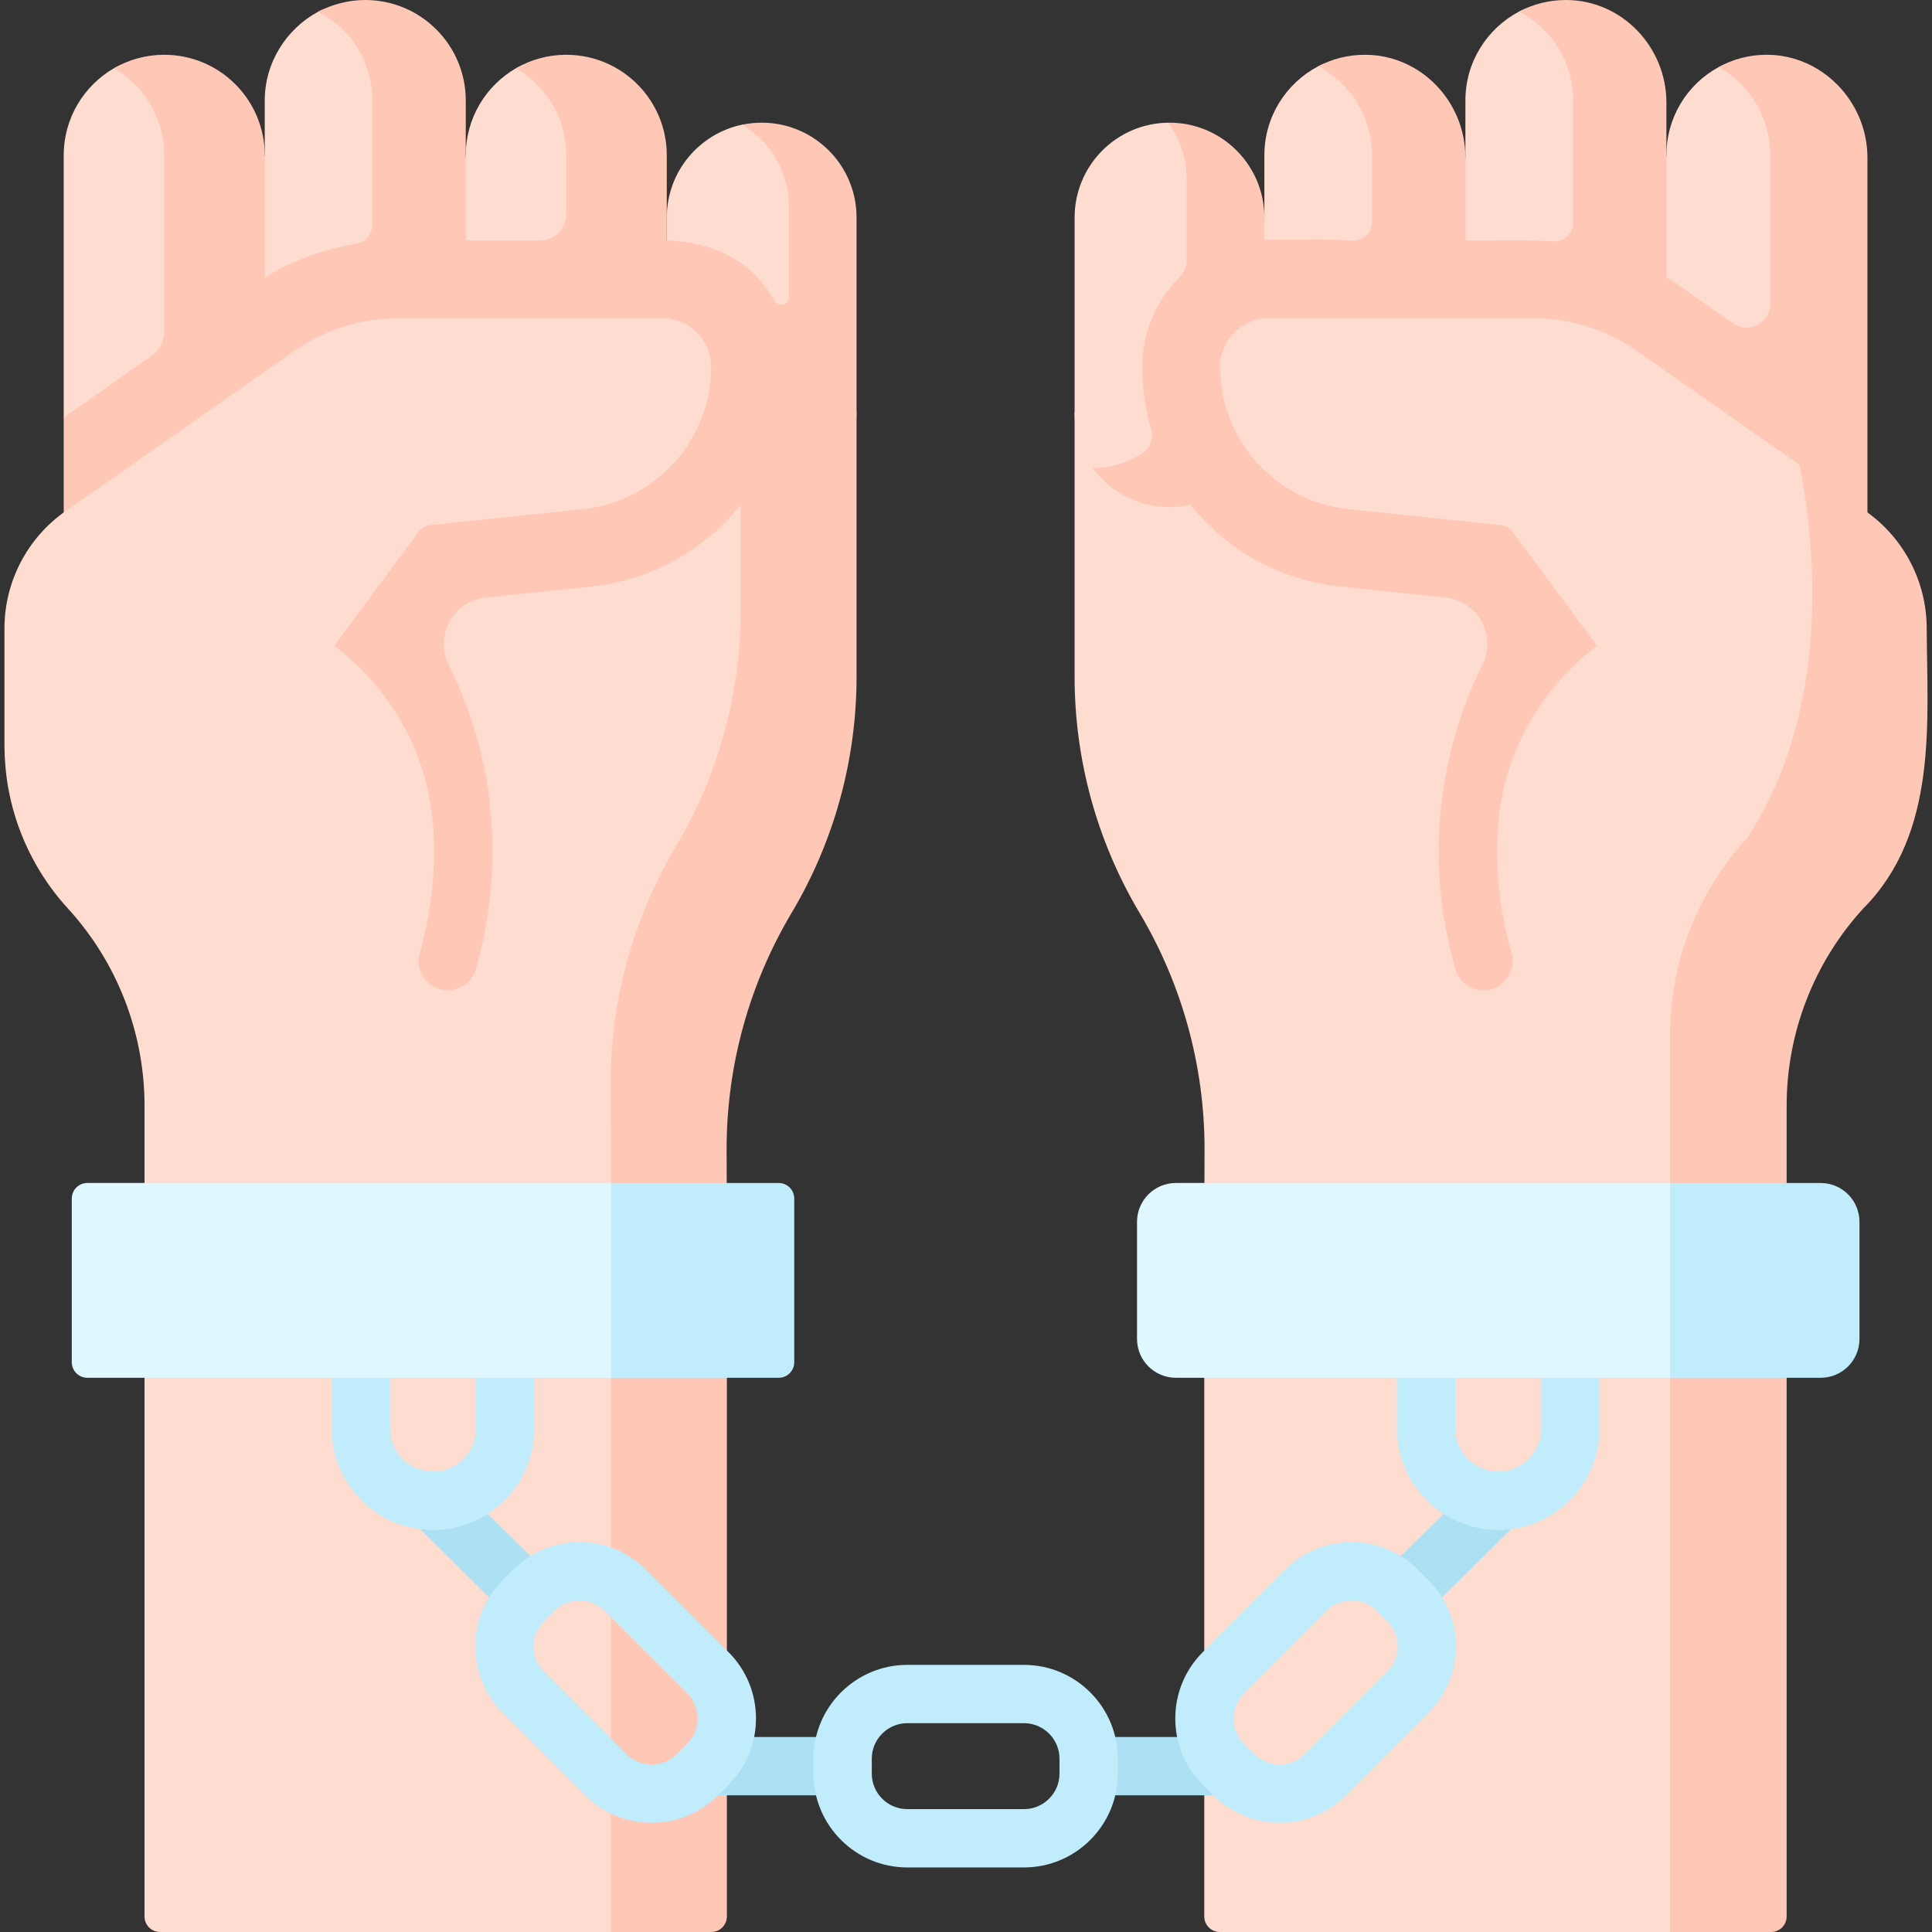 <svg id="Capa_1" enable-background="new 0 0 512 512" height="512" viewBox="0 0 512 512" width="512" xmlns="http://www.w3.org/2000/svg"><rect x="0" y="0" width="512" height="512" fill="#333333" stroke="none"/><g><g><path d="m16.886 140.299 4.716-18.664-4.716-10.994v-69.489c0-9.862 5.36-18.471 13.325-23.076 3.917-2.264 8.462-1.156 13.311-1.156 14.711 0 23.069 11.08 23.069 25.791l-.064 86.833z" fill="#ffdcd0"/></g><path d="m70.162 41.156 9.84 30.487-9.84 57.119-53.281 11.538v-29.659l23.226-16.277c2.146-1.504 3.424-3.961 3.424-6.582v-46.626c0-7.356-2.977-14.021-7.798-18.842-1.638-1.638-3.493-3.07-5.523-4.234 3.915-2.266 8.459-3.564 13.311-3.564 7.356 0 14.01 2.977 18.832 7.798s7.809 11.486 7.809 18.842z" fill="#ffc7b6"/><g><path d="m123.431 102.122-4.095-35.462 4.095-25.507c0-9.861 5.359-18.469 13.322-23.074 3.917-2.265 8.856-1.43 13.707-1.43 14.711 0 22.688 12.612 22.688 27.322l.145 58.15c0 14.711-8.515 26.636-23.226 26.636-14.149.126-26.61-12.003-26.636-26.635z" fill="#ffdcd0"/></g><g><path d="m73.281 87.605-3.119-14.102-.004-46.867c0-10.114 5.798-18.994 14.101-23.504 3.774-2.05 7.941-1.531 12.538-1.531 14.711 0 23.605 12.631 23.605 27.342l-1.26 58.66c0 14.711-7.637 26.639-22.347 26.639-14.149.124-23.488-12.004-23.514-26.637z" fill="#ffdcd0"/></g><path d="m42.647 150.916 172.929-41.923-1.731 70.341c0 22.025-5.944 43.659-17.214 62.583-11.27 18.935-11.778 33.962-11.778 55.987 0 .155.072 19.295.072 19.295v15.504l2.024 169.927c0 2.276-1.845 4.121-4.121 4.121l-20.897 5.249h-119.51c-2.276 0-4.121-1.845-4.121-4.121v-214.854c0-19.357-7.252-38.014-20.325-52.292-3.173-3.461-5.924-7.232-8.231-11.249-1.628-2.823-3.039-5.748-4.213-8.777-2.215-5.687-3.616-11.693-4.121-17.832z" fill="#ffdcd0"/><path d="m226.997 109.22v70.114c0 22.025-5.944 43.659-17.214 62.583-11.27 18.935-17.225 40.569-17.225 62.594v.453l.072 18.842v184.073c0 2.277-1.844 4.121-4.121 4.121h-26.579v-205.706l-.072-18.842v-.453c0-22.025 5.954-43.659 17.225-62.594 11.27-18.924 17.214-40.558 17.214-62.583v-45.658z" fill="#ffc7b6"/><path d="m16.893 140.3 25.754-5.573v-.01z" fill="#ffc7b6"/><path d="m223.469 59.533 1.454 46.685c0 6.943-1.081 10.633-5.634 15.186s-10.838 7.366-17.781 7.366c-13.887 0-24.804-10.556-24.804-24.443v-46.668c0-12.12 8.573-22.243 19.984-24.619 1.673-.348 4.352 1.475 6.129 1.478 6.943 0 8.753 2.691 13.297 7.234 4.542 4.554 7.355 10.838 7.355 17.781z" fill="#ffdcd0"/><g fill="#ffc7b6"><path d="m80.002 108.272c.628.515 1.267.999 1.937 1.442-.67-.453-1.319-.927-1.937-1.442z"/><path d="m87.973 170.639c15.261 11.327 25.226 28.588 26.749 47.533.841 10.465-.037 21.129-2.754 31.585l-.783 2.988c-1.071 4.131 1.411 8.355 5.542 9.426.649.165 1.298.247 1.947.247 3.431 0 6.562-2.308 7.469-5.79l.783-2.988c6.814-26.258 3.766-53.702-7.997-77.431-2.077-4.191-1.679-9.181 1.109-12.937 2.066-2.783 5.204-4.571 8.65-4.931l27.887-2.908c16.205-1.69 30.256-9.818 39.724-21.696 0 0-10.935-14.084-10.935-26.065l-8.659-5.551c0 14.711-11.919 26.64-26.63 26.64-8.508-.352-16.665-3.806-22.108-11.775l-26.98 2.823-28.948 39.003z"/><path d="m123.433 26.64v60.966c0 14.711-11.93 26.63-26.641 26.63-13.106.38-26.734 3.19-26.63-12.115v-28.618c7.469-4.511 15.657-7.51 24.207-8.891 2.499-.404 4.308-2.61 4.308-5.142v-32.83c0-7.356-2.987-14.01-7.809-18.832-1.885-1.885-4.22-3.409-6.61-4.677 3.699-1.946 8.063-3.131 12.534-3.131 7.356 0 14.021 2.987 18.842 7.809 4.822 4.821 7.799 11.476 7.799 18.831z"/><path d="m176.704 41.156v60.966c0 14.711-11.929 26.64-26.64 26.64-13.162.371-26.733-11.342-26.63-26.64l-3.515-29.354 3.515-9.031h19.672c3.848 0 6.968-3.12 6.968-6.968v-15.613c0-7.356-2.977-14.021-7.798-18.842-1.638-1.638-3.493-3.071-5.522-4.235 3.915-2.266 8.458-3.564 13.31-3.564 7.355 0 14.01 2.977 18.832 7.798 4.82 4.822 7.808 11.487 7.808 18.843z"/><path d="m226.997 57.659v51.561c-.114 15.133-14.198 28.228-30.741 24.498-10.024-1.933-19.674-12.394-19.553-24.498l-5.592-31.216 5.592-14.246c14.387.522 23.29 6.761 28.507 15.922 1.049 1.843 3.851 1.116 3.851-1.005v-23.972c0-6.943-2.812-13.227-7.356-17.781-1.504-1.494-3.183-2.802-5.017-3.873 1.679-.361 3.41-.536 5.182-.536 6.943 0 13.228 2.823 17.771 7.366 4.544 4.553 7.356 10.837 7.356 17.78z"/></g><path d="m1.183 166.549v30.988c0 1.782.072 3.564.227 5.336l87.174-31.781 22.47-30.285c.688-.927 1.734-1.523 2.882-1.643l40.497-4.221c9.673-1.01 18.172-5.594 24.261-12.342 6.099-6.758 9.766-15.69 9.766-25.415 0-7.098-5.759-12.846-12.846-12.846h-70.32c-9.746 0-19.254 2.998-27.238 8.592l-60.688 42.526c-10.149 7.109-16.185 18.709-16.185 31.091z" fill="#ffdcd0"/><path d="m503.76 199.35c-.505 6.14-1.906 12.146-4.121 17.832-1.174 3.029-2.586 5.954-4.213 8.777-2.308 4.018-5.058 7.788-8.231 11.249-13.073 14.278-23.27 36.297-23.27 55.654l1.357 211.368c0 2.276-1.845 4.121-4.121 4.121l-18.588 3.649h-119.306c-2.276 0-4.121-1.845-4.121-4.121v-168.568-15.504l.072-18.842c0-.155 0-.299 0-.453 0-22.025-5.954-43.659-17.225-62.594-11.27-18.924-17.214-40.558-17.214-62.583v-70.115l184.351 41.697z" fill="#ffdcd0"/><path d="m333.274 60.115-2.957 47.364c0 13.887-7.638 23.076-21.525 23.076-6.943 0-9.869.36-14.423-4.193-.913-.913-3.98-1.257-4.745-2.302-3.047-4.161-4.844-9.29-4.844-14.84v-51.561c0-6.943 2.812-13.227 7.355-17.781 4.483-4.483 10.66-7.288 17.485-7.361.091-.001.547.465.638.465 13.897-.021 23.016 13.236 23.016 27.133z" fill="#ffdcd0"/><path d="m335.073 57.659 3.872 18.454-3.872 33.107c.033 11.951-9.42 25.061-25.147 25.147-6.943 0-13.228-2.812-17.781-7.366-.917-.917-1.762-1.896-2.514-2.946 4.657-.052 9.015-1.374 12.737-3.638 2.317-1.409 3.412-4.239 2.659-6.844-1.505-5.205-2.312-10.703-2.312-16.386 0-9.259 3.776-17.64 9.871-23.7 1.186-1.18 1.883-2.763 1.883-4.436v-21.694c0-5.553-1.79-10.678-4.849-14.84.003-.005-.003.005 0 0 14.023-.17 25.453 11.154 25.453 25.142z" fill="#ffc7b6"/><g><path d="m385.056 102.122v-60.97c0-14.711-8.637-24.914-23.348-24.914-4.463 0-8.666-.619-12.361 1.321-8.485 4.455-14.275 13.345-14.275 23.593v22.353l3.541 38.616c0 14.711 8.384 26.636 23.095 26.636 14.711.001 23.348-11.924 23.348-26.635z" fill="#ffdcd0"/><path d="m388.343 41.728 3.542 18.824-3.542 41.571c0 7.356-2.977 14.01-7.798 18.832-8.536 9.487-28.682 11.365-39.034-1.494-4.018-4.656-6.439-10.714-6.439-17.338v-38.617c6.25.115 15.6-.28 23.294.24 2.837.192 5.252-2.03 5.252-4.874v-17.715c0-10.25-5.783-19.147-14.271-23.597 3.726-1.967 7.992-3.066 12.504-3.043 14.75.075 26.492 12.461 26.492 27.211z" fill="#ffc7b6"/></g><path d="m490.879 138.506.97-94.243c0-14.711-9.335-28.142-24.046-28.142-4.597 0-8.562-.389-12.336 1.661-8.303 4.511-13.851 13.257-13.851 23.371l-1.876 17.847 1.876 69.758z" fill="#ffdcd0"/><path d="m494.885 140.3-25.754-5.573v-.01z" fill="#ffc7b6"/><path d="m431.776 108.272c-.628.515-1.267.999-1.937 1.442.67-.453 1.319-.927 1.937-1.442z" fill="#ffc7b6"/><path d="m494.885 41.73v98.57l-53.271-11.538-5.226-47.656 5.226-7.603c1.339.804 2.648 1.659 3.935 2.555l13.752 9.636c4.139 2.9 9.829-.061 9.829-5.114v-39.424c0-10.034-5.464-18.831-13.664-23.374 3.744-2.085 7.966-3.224 12.542-3.265 14.783-.134 26.877 12.43 26.877 27.213z" fill="#ffc7b6"/><g><path d="m438.328 87.605v-60.969c0-14.711-8.637-24.914-23.348-24.914-4.463 0-8.666-.619-12.361 1.321-8.485 4.455-14.275 13.345-14.275 23.593v37.101l3.541 23.868c0 14.711 8.384 26.636 23.095 26.636 14.711.001 23.348-11.925 23.348-26.636z" fill="#ffdcd0"/><path d="m441.615 27.212v60.395c0 7.356-2.977 14.011-7.798 18.832-8.536 9.487-28.682 11.365-39.034-1.494-4.018-4.656-6.439-10.714-6.439-17.338v-23.87c6.25.115 15.6-.28 23.294.24 2.837.192 5.252-2.03 5.252-4.874v-32.463c0-10.25-5.783-19.147-14.271-23.597 3.726-1.967 7.992-3.066 12.504-3.043 14.749.076 26.492 12.462 26.492 27.212z" fill="#ffc7b6"/></g><path d="m423.805 170.639c-15.261 11.327-25.226 28.588-26.749 47.533-.841 10.465.037 21.129 2.754 31.585l.783 2.988c1.071 4.131-1.411 8.355-5.542 9.426-.649.165-1.298.247-1.947.247-3.431 0-6.562-2.308-7.469-5.79l-.783-2.988c-6.814-26.258-3.766-53.702 7.997-77.431 2.077-4.191 1.679-9.181-1.109-12.937-2.066-2.783-5.204-4.571-8.65-4.931l-27.886-2.908c-16.205-1.69-30.256-9.818-39.724-21.696 10.377-10.455 15.904-12.537 15.904-24.518l3.69-7.098c0 14.711 11.919 26.64 26.63 26.64 7.355 0 14.01-2.977 18.832-7.798 1.216-1.216 2.308-2.545 3.276-3.976l26.98 2.823 28.948 39.003z" fill="#ffc7b6"/><path d="m508.033 169.597-.477 26.502c0 1.782-1.706 3.299-1.861 5.071l-82.5-30.077-22.47-30.285c-.688-.927-1.734-1.523-2.882-1.643l-40.497-4.221c-9.673-1.01-18.172-5.594-24.261-12.342-6.099-6.758-9.766-15.69-9.766-25.415 0-7.098 5.759-12.846 12.846-12.846h70.32c9.746 0 19.254 2.998 27.238 8.592l43.146 30.233 14.979 15.34c10.148 7.108 16.185 18.708 16.185 31.091z" fill="#ffdcd0"/><path d="m510.595 166.549c.127 24.76 3.057 54.209-16.792 74.183-13.073 14.278-20.325 32.935-20.325 52.292v214.855c0 2.277-1.844 4.121-4.121 4.121h-26.785v-237.519c0-19.357 7.252-38.014 20.325-52.292 18.765-27.864 20.427-66.665 13.969-99.021l17.544 12.29c10.149 7.109 16.185 18.709 16.185 31.091z" fill="#ffc7b6"/><g><g><path d="m137.798 428.256c-1.964 0-3.928-.743-5.435-2.234l-23.043-22.802c-3.033-3.001-3.059-7.893-.057-10.927 3.003-3.034 7.894-3.058 10.927-.057l23.043 22.802c3.033 3.001 3.059 7.893.057 10.927-1.511 1.526-3.501 2.291-5.492 2.291z" fill="#aee0f4"/></g><g><path d="m223.303 475.778h-36.129c-4.267 0-7.726-3.459-7.726-7.726s3.459-7.726 7.726-7.726h36.129c4.267 0 7.726 3.459 7.726 7.726s-3.459 7.726-7.726 7.726z" fill="#aee0f4"/></g><g><path d="m324.634 475.778h-36.129c-4.267 0-7.726-3.459-7.726-7.726s3.459-7.726 7.726-7.726h36.129c4.267 0 7.726 3.459 7.726 7.726s-3.459 7.726-7.726 7.726z" fill="#aee0f4"/></g><g><path d="m374.009 428.256c-1.991 0-3.981-.765-5.492-2.292-3.002-3.033-2.976-7.926.057-10.927l23.043-22.802c3.033-3.001 7.925-2.977 10.927.057 3.001 3.033 2.976 7.926-.057 10.927l-23.043 22.802c-1.506 1.49-3.471 2.235-5.435 2.235z" fill="#aee0f4"/></g><g><path d="m114.755 405.454c-14.801 0-26.843-12.042-26.843-26.843v-13.485c0-4.268 3.459-7.726 7.726-7.726s7.726 3.459 7.726 7.726v13.485c0 6.281 5.11 11.39 11.39 11.39s11.39-5.11 11.39-11.39v-13.485c0-4.268 3.459-7.726 7.726-7.726s7.726 3.459 7.726 7.726v13.485c.002 14.8-12.04 26.843-26.841 26.843z" fill="#c0ecfc"/></g><g><path d="m172.683 483.06c-6.37 0-12.739-2.425-17.588-7.273l-21.855-21.855c-4.698-4.699-7.286-10.946-7.286-17.59s2.588-12.89 7.286-17.589l2.785-2.784c4.697-4.698 10.944-7.286 17.588-7.286 6.645 0 12.891 2.588 17.589 7.287l21.855 21.853c4.698 4.699 7.286 10.946 7.286 17.59s-2.588 12.89-7.286 17.589l-2.784 2.784c-4.851 4.85-11.22 7.274-17.59 7.274zm-6.662-18.2c3.673 3.674 9.651 3.674 13.324 0l2.784-2.784c1.78-1.78 2.76-4.146 2.76-6.662 0-2.517-.98-4.883-2.76-6.663l-21.855-21.853c-1.78-1.781-4.145-2.761-6.662-2.761-2.516 0-4.882.98-6.661 2.76l-2.785 2.785c-1.779 1.779-2.759 4.145-2.759 6.661 0 2.517.98 4.883 2.76 6.663z" fill="#c0ecfc"/></g><g><path d="m271.358 494.893h-30.908c-13.715 0-24.874-11.158-24.874-24.873v-3.938c0-13.715 11.158-24.874 24.874-24.874h30.907c13.715 0 24.874 11.159 24.874 24.874v3.938c0 13.715-11.158 24.873-24.873 24.873zm-30.908-38.232c-5.195 0-9.421 4.226-9.421 9.422v3.938c0 5.194 4.226 9.421 9.421 9.421h30.907c5.195 0 9.421-4.226 9.421-9.421v-3.938c0-5.195-4.226-9.422-9.421-9.422z" fill="#c0ecfc"/></g><g><path d="m339.125 483.06c-6.37 0-12.739-2.425-17.589-7.273l-2.785-2.786c-4.698-4.697-7.285-10.944-7.285-17.588s2.588-12.89 7.285-17.589l21.856-21.855c4.698-4.698 10.944-7.286 17.589-7.286 6.644 0 12.891 2.588 17.589 7.287l2.783 2.783c4.699 4.698 7.286 10.945 7.286 17.589s-2.588 12.89-7.285 17.589l-21.855 21.856c-4.85 4.849-11.22 7.273-17.589 7.273zm12.125-12.736h.01zm6.946-46.186c-2.517 0-4.882.98-6.661 2.76l-21.856 21.855c-1.779 1.779-2.76 4.145-2.76 6.662 0 2.516.98 4.882 2.76 6.661l2.785 2.786c3.672 3.672 9.649 3.673 13.323-.001l21.855-21.855c1.779-1.779 2.76-4.145 2.76-6.662 0-2.516-.98-4.882-2.76-6.661l-2.784-2.784c-1.781-1.781-4.146-2.761-6.662-2.761z" fill="#c0ecfc"/></g><g><path d="m397.053 405.454c-14.801 0-26.843-12.042-26.843-26.843v-13.485c0-4.268 3.459-7.726 7.726-7.726s7.726 3.459 7.726 7.726v13.485c0 6.281 5.11 11.39 11.39 11.39s11.39-5.11 11.39-11.39v-13.485c0-4.268 3.459-7.726 7.726-7.726s7.726 3.459 7.726 7.726v13.485c.001 14.8-12.04 26.843-26.841 26.843z" fill="#c0ecfc"/></g></g><path d="m311.625 365.126h130.947l37.035-2.575c5.69 0 10.302-4.612 10.302-10.302l.121-24.362c0-5.69-4.612-10.302-10.302-10.302l-37.156-4.084h-130.947c-5.69 0-10.302 4.612-10.302 10.302v31.021c0 5.689 4.613 10.302 10.302 10.302z" fill="#dff8ff"/><path d="m492.784 323.807v31.019c0 5.687-4.615 10.302-10.302 10.302h-39.909v-51.622h39.909c5.686-.001 10.302 4.604 10.302 10.301z" fill="#c0ecfc"/><path d="m202.768 361.52-40.837 3.605h-138.785c-2.276 0-4.121-1.845-4.121-4.121v-43.383c0-2.276 1.845-4.121 4.121-4.121h138.784l40.886 3.602c2.276 0 4.121 1.845 4.121 4.121l-.048 36.176c0 2.276-1.845 4.121-4.121 4.121z" fill="#dff8ff"/><path d="m210.483 317.625v43.381c0 2.277-1.844 4.121-4.121 4.121h-44.432v-51.622h44.432c2.277 0 4.121 1.844 4.121 4.12z" fill="#c0ecfc"/></g></svg>